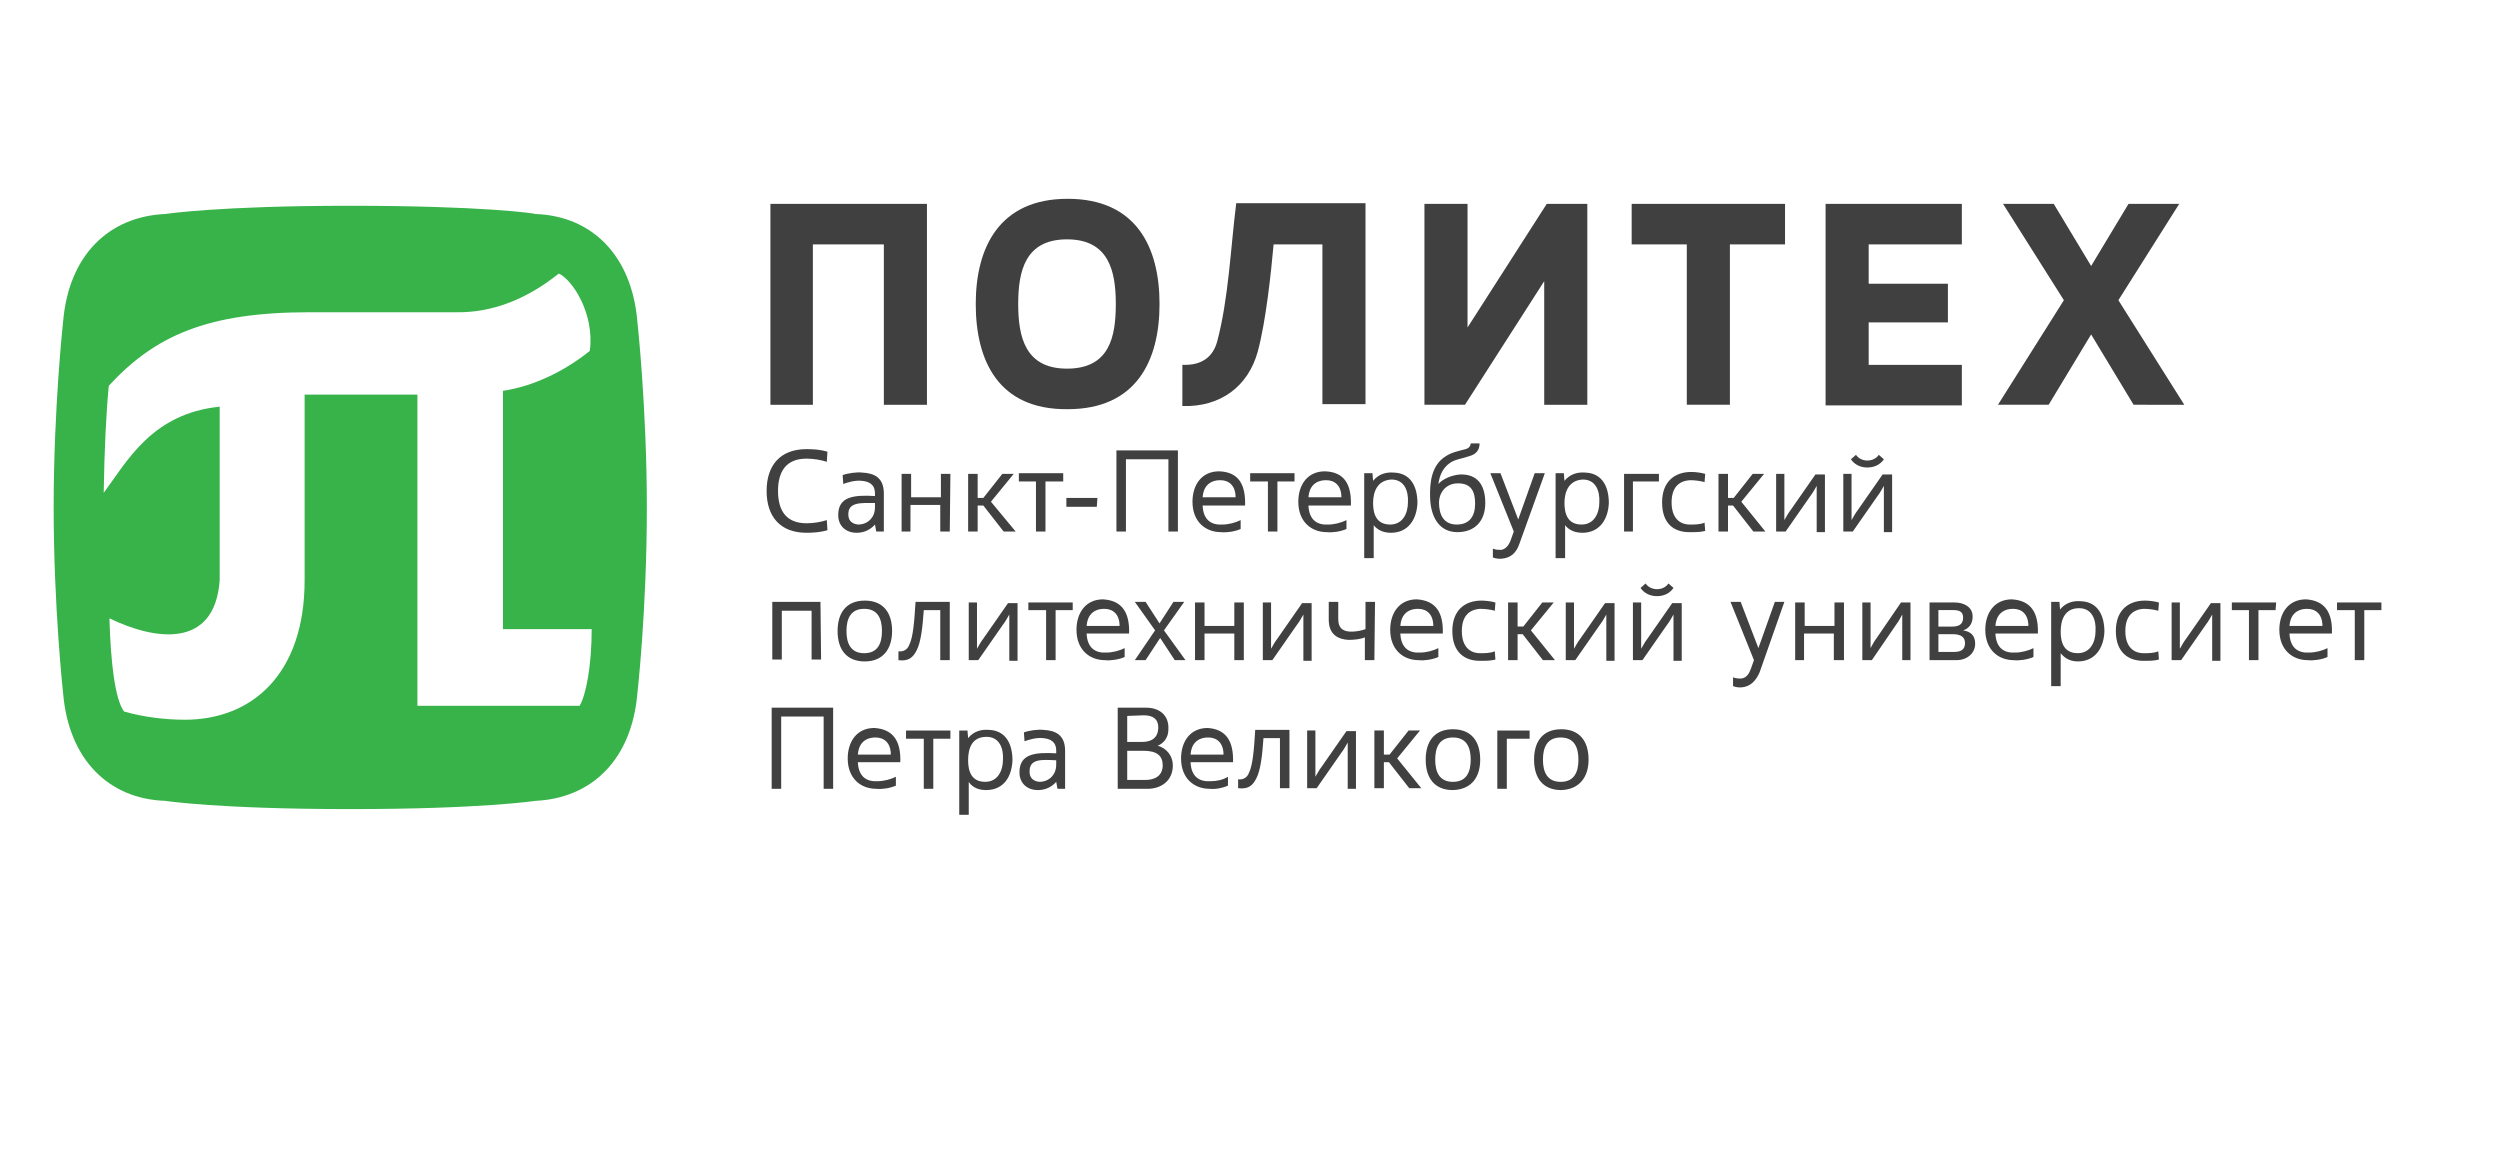 <svg xmlns="http://www.w3.org/2000/svg" xmlns:xlink="http://www.w3.org/1999/xlink" xmlns:xodm="http://www.corel.com/coreldraw/odm/2003" xml:space="preserve" width="5.906in" height="2.756in" style="shape-rendering:geometricPrecision; text-rendering:geometricPrecision; image-rendering:optimizeQuality; fill-rule:evenodd; clip-rule:evenodd" viewBox="0 0 5871.88 2740.21"> <defs> <style type="text/css"> <![CDATA[ .fil0 {fill:none} .fil1 {fill:#37B34A;fill-rule:nonzero} .fil2 {fill:#404041;fill-rule:nonzero} ]]> </style> </defs> <g id="Layer_x0020_1">  <polygon class="fil0" points="-0,0 5871.88,0 5871.88,2740.21 -0,2740.21 "></polygon> <g id="_2387219218960"> <g> <path id="polytechLogo" class="fil1" d="M1312.26 642.6c31.26,13.4 84.84,93.78 72.93,181.62 -61.03,49.11 -133.98,83.35 -203.94,93.77l0 559.69 208.4 0c0,86.33 -13.4,154.8 -28.27,180.13l-381.05 0 0 -730.91 -264.97 0 0 436.16c0,220.31 -123.55,327.48 -281.33,327.48 -44.66,0 -96.75,-5.96 -142.9,-19.36 -20.84,-28.27 -31.26,-113.14 -34.24,-218.83 104.19,50.61 247.09,74.42 259,-89.32l0.01 -407.84c-159.28,16.37 -217.34,128.01 -272.42,202.46 1.48,-99.74 5.96,-190.53 11.9,-251.57 108.66,-117.59 230.73,-172.68 471.89,-172.68l343.87 0c83.35,1.48 165.22,-29.78 241.13,-90.81l0 0zm-489.73 -159.28c-309.63,0 -434.67,19.36 -434.67,19.36 -132.48,5.95 -226.26,96.75 -239.65,251.56 0,0 -22.32,202.43 -22.32,437.64 0,235.22 22.32,437.65 22.32,437.65 13.4,154.8 107.17,247.1 239.67,251.57 0,0 125.05,19.36 434.67,19.36 309.62,0 434.67,-19.36 434.67,-19.36 132.47,-5.96 226.27,-96.75 239.66,-251.57 0,0 22.33,-195.01 22.33,-437.65 0,-233.7 -22.33,-437.64 -22.33,-437.64 -13.4,-154.8 -107.17,-247.1 -239.66,-251.57 -0.02,-1.48 -125.06,-19.34 -434.69,-19.34z"></path> </g> <path id="polytechName" class="fil2" d="M2291.75 714.05c0,-132.47 55.08,-247.09 215.85,-247.09 160.77,0 215.85,113.14 215.85,247.09 0,133.96 -55.09,247.1 -215.84,247.1 -162.26,1.48 -215.85,-113.14 -215.85,-247.1zm99.74 0c0,77.41 16.37,151.84 114.63,151.84 99.74,0 114.62,-74.42 114.62,-151.84 0,-77.41 -16.36,-151.83 -114.62,-151.83 -98.26,0 -114.63,74.42 -114.63,151.83zm2432.32 -235.19l87.83 145.89 87.83 -145.89 119.09 0 -142.9 226.28 154.8 245.61 -119.08 -0.01 -99.74 -165.23 -99.74 165.23 -119.07 0 154.81 -245.61 -142.9 -226.27 119.08 0.01zm-434.67 187.55l186.06 0 0 90.81 -186.06 0 0 99.74 218.82 0 0 95.27 -320.05 0 0 -473.37 320.05 0 0 95.27 -218.82 -0.01 0 92.29zm-427.23 284.31l0 -376.6 -129.5 0 0 -95.26 360.23 0 0 95.27 -129.5 -0.01 0 376.62 -101.23 0 0 -0.02zm-521 0l-95.26 0 0 -471.86 101.23 0 0 290.27 186.07 -290.27 95.27 0 0 471.89 -101.23 -0.01 0 -290.29 -186.08 290.27zm-662.4 -93.79c41.68,1.48 69.96,-16.37 80.39,-55.08 26.79,-101.23 31.26,-217.34 44.66,-324.51l303.66 0.01 0 471.89 -101.23 0 0 -375.12 -114.63 0c-5.96,65.5 -17.87,180.13 -37.21,251.57 -22.32,81.87 -87.83,130.98 -177.13,128.01l0 -96.75 1.48 0.01 0 -0.02zm-969.07 93.79l0 -471.86 367.68 0 0 471.89 -101.23 -0.01 0 -376.62 -166.71 0 0 376.62 -99.74 0 0 -0.02z"></path> <g> <path id="polytechDesc" class="fil2" d="M2784.47 1550.61l-25.3 0 -34.24 -52.11 -34.24 52.11 -25.3 0 47.63 -69.96 -47.63 -66.99 25.3 0 32.76 50.61 32.75 -50.61 25.3 0 -47.63 66.99 50.6 69.96zm844 -439.13l-59.54 165.23c-7.45,22.32 -20.84,34.24 -43.17,35.72 -5.96,0 -11.91,0 -19.36,-2.97l0 -20.84c5.96,2.97 14.88,2.97 19.36,2.97 10.42,-1.48 17.87,-10.42 22.32,-22.32l7.45 -20.84 -55.08 -136.96 23.82 0 41.69 108.66 38.69 -108.66 23.83 0.02 0 0zm-290.27 739.83l-28.27 0 -47.63 -61.03 -11.91 0 0 61.03 -22.32 0 0 -135.47 22.32 0 0 56.57 13.4 0.01 44.66 -56.57 26.79 -0.01 -53.6 65.5 56.57 69.97 0 0zm314.08 -300.69l-28.27 0 -47.63 -61.02 -11.9 0.01 0 61.02 -22.33 -0.01 0 -135.47 22.33 0.01 0 56.57 13.39 0 44.66 -56.57 26.79 0 -53.6 65.51 56.57 69.95 0 0zm-1266.76 -302.17l-28.28 0 -47.63 -61.03 -13.39 0 0 61.03 -22.33 0 0 -135.47 22.33 0 0 56.57 13.39 0.01 44.66 -56.57 26.79 -0.01 -53.6 65.5 58.06 69.97 0 0zm994.36 -68.47c0,-19.36 13.4,-44.66 44.66,-44.66 31.27,0 40.19,19.36 40.19,47.63 0,29.78 -13.4,49.12 -43.18,49.12 -31.24,0.02 -41.67,-23.79 -41.67,-52.08l0 0zm-1.48 -43.18c2.97,-22.32 11.91,-38.69 26.79,-49.11 11.91,-8.94 29.78,-10.42 46.15,-16.37 16.37,-4.46 23.82,-14.88 23.82,-29.78l-20.84 0c0,2.97 -1.48,10.42 -11.91,13.4 -16.36,4.46 -32.75,7.45 -46.15,16.37 -34.24,20.84 -38.69,62.51 -37.21,99.74 1.48,40.19 19.36,78.9 64.02,78.9 40.19,0 65.51,-25.3 65.51,-68.47 0,-43.17 -19.36,-68.47 -59.54,-66.99 -19.36,1.49 -40.21,10.4 -50.63,22.31zm-1551.08 16.39c0,-46.15 19.36,-75.92 66.99,-75.92 16.36,0 34.24,2.97 47.63,7.45l1.48 -23.82c-14.88,-4.46 -31.27,-5.96 -49.11,-5.96 -61.03,0 -93.78,37.21 -93.78,98.24 0,61.03 32.76,98.24 93.78,98.24 16.36,0 34.24,-1.48 49.11,-5.96l-1.48 -23.82c-13.4,4.46 -31.27,7.45 -47.63,7.45 -47.66,0.01 -66.99,-29.75 -66.99,-75.89l0 0zm2037.84 217.33c5.96,8.94 16.37,13.4 26.79,13.4 10.42,0 20.85,-4.46 26.79,-13.4l11.91 10.42c-8.94,13.4 -23.82,19.36 -38.7,19.36 -14.88,0 -29.78,-5.96 -38.69,-19.36l11.9 -10.42 0 0zm-7.44 180.11l-22.34 0 0 -135.47 19.36 0.01 0 108.66c4.46,-7.45 8.94,-16.37 14.88,-23.82l58.05 -83.36 22.34 0 0 135.47 -19.36 -0.01 0 -108.66c-4.46,7.45 -8.94,16.37 -14.88,23.82l-58.05 83.35zm-157.78 0l-22.32 0 0 -135.47 19.36 0.01 0 108.66c4.46,-7.45 8.94,-16.37 14.88,-23.82l58.05 -83.36 22.32 0 0 135.47 -19.36 -0.01 0 -108.66c-4.46,7.45 -8.94,16.37 -14.88,23.82l-58.05 83.35zm-711.54 0l-22.34 0 0 -135.47 19.36 0.01 0 108.66c4.46,-7.45 8.94,-16.37 14.88,-23.82l58.05 -83.36 22.33 0 0 135.47 -19.36 -0.01 0 -108.66c-4.46,7.45 -8.94,16.37 -14.88,23.82l-58.05 83.35zm2134.62 0l-22.33 0 0 -135.47 19.36 0.01 0 108.66c4.46,-7.45 8.94,-16.37 14.88,-23.82l58.05 -83.36 22.34 0 0 135.47 -19.36 -0.01 0 -108.66c-4.46,7.45 -8.94,16.37 -14.88,23.82l-58.05 83.35zm-153.34 -68.47c0,-49.12 29.78,-71.45 68.47,-71.45 8.94,0 22.32,1.48 32.75,4.46l-1.48 19.36c-10.42,-2.97 -23.82,-4.46 -34.24,-4.46 -25.3,1.48 -43.17,16.37 -43.17,52.11 0,37.21 19.36,52.11 43.17,52.11 10.42,0 23.82,0 34.24,-4.46l1.48 19.36c-10.42,2.97 -23.82,2.97 -32.75,2.97 -40.18,1.44 -68.47,-20.89 -68.47,-70l0 0zm-1558.51 0c0,-49.12 29.78,-71.45 68.47,-71.45 8.94,0 22.32,1.48 32.75,4.46l-1.48 19.36c-10.42,-2.97 -23.82,-4.46 -34.24,-4.46 -25.3,1.48 -43.17,16.37 -43.17,52.11 0,37.21 19.36,52.11 43.17,52.11 10.42,0 23.82,0 34.24,-4.46l1.48 19.36c-10.42,2.97 -23.82,2.97 -32.75,2.97 -40.2,1.44 -68.47,-20.89 -68.47,-70l0 0zm492.71 -302.18c0,-49.11 29.78,-71.45 68.47,-71.45 8.94,0 22.33,1.48 32.76,4.46l-1.48 19.36c-10.42,-2.97 -23.82,-4.46 -34.24,-4.46 -25.3,1.49 -43.18,16.37 -43.18,52.11 0,37.21 19.36,52.11 43.18,52.11 10.42,0 23.82,0 34.24,-4.46l1.48 19.36c-10.42,2.97 -23.82,2.97 -32.76,2.97 -40.18,1.44 -68.47,-19.4 -68.47,-70l0 0zm-875.27 671.34l-22.34 0 0 -117.59 -38.69 0c-2.97,44.66 -7.45,75.92 -16.37,93.77 -8.94,17.87 -19.36,26.79 -43.18,23.82l0 -20.85c10.42,1.49 20.84,-2.97 25.3,-14.88 8.94,-17.87 11.9,-52.11 14.88,-101.23l80.39 0 0 136.96 0 0zm-1040.52 -369.16c0,-29.78 10.42,-52.11 41.69,-52.11 31.26,0 41.68,22.32 41.68,52.11 0,29.79 -10.44,52.11 -41.7,52.11 -31.25,0 -41.67,-22.33 -41.67,-52.11zm107.17 0c0,-43.18 -20.85,-71.45 -64.02,-71.45 -43.18,0 -64.02,28.27 -64.02,71.45 0,43.18 20.85,71.45 64.02,71.45 41.69,0 64.02,-28.28 64.02,-71.45zm1528.76 302.17c0,-29.78 10.42,-52.09 41.68,-52.09 31.27,0 41.69,22.32 41.69,52.09 0,29.77 -10.42,52.11 -41.69,52.11 -31.26,-0.01 -41.68,-22.33 -41.68,-52.11zm107.17 0c0,-43.18 -20.85,-71.45 -64.02,-71.45 -43.18,0 -64.02,28.27 -64.02,71.45 0,43.18 20.84,71.45 64.02,71.45 41.69,-1.48 64.02,-29.76 64.02,-71.45zm-360.23 0c0,-29.78 10.42,-52.09 41.68,-52.09 31.27,0 41.69,22.32 41.69,52.09 0,29.77 -10.42,52.11 -41.69,52.11 -31.26,0 -41.68,-22.33 -41.68,-52.11zm105.68 0c0,-43.18 -20.84,-71.45 -64.02,-71.45 -43.18,0 -64.02,28.27 -64.02,71.45 0,43.18 20.84,71.45 64.02,71.45 43.2,-1.48 64.02,-29.76 64.02,-71.45zm-1245.91 -535.88l-22.34 0 0 -62.51 -69.95 0 0 62.51 -20.85 0 0 -135.47 22.34 0 0 55.08 69.96 0 0 -55.08 22.33 0 -1.48 135.47 0 0zm264.97 -117.59l-40.18 0 0 117.59 -22.33 0 0 -117.59 -40.18 0 0 -19.36 104.2 0 0 19.36 -1.5 0zm80.36 59.54l-71.45 0 0 -20.84 72.93 0 -1.48 20.84 0 0zm190.54 58.05l-22.32 0 0 -169.7 -99.74 0 0 169.7 -22.33 0 0 -190.53 144.38 0 0 190.53 0.02 0zm273.91 -117.59l-40.18 0 0 117.59 -22.33 0 0 -117.59 -41.69 0 0 -19.36 104.2 0 0 19.36 0 0zm854.42 0l-59.54 0 0 117.59 -20.84 0 0 -135.47 81.87 0 0 17.87 -1.48 0zm251.57 117.59l-28.27 0 -47.63 -61.03 -11.9 0 0 61.03 -22.34 0 0 -135.47 22.34 0 0 56.57 13.39 0.01 44.66 -56.57 26.79 -0.01 -53.6 65.5 56.57 69.97zm-1915.77 302.17l-22.34 0 0 -117.59 -38.69 0c-2.97,44.66 -7.45,75.93 -16.37,93.78 -8.94,17.87 -19.36,26.79 -43.17,23.82l0 -20.84c10.42,1.48 20.84,-2.97 25.3,-14.88 8.94,-17.87 11.91,-52.11 14.88,-101.23l80.39 0 0 136.95 0 0zm288.78 -117.59l-40.18 0 0 117.59 -22.34 0 0 -117.59 -41.69 0 0 -17.87 104.2 0.01 0 17.87zm401.9 117.59l-22.33 0 0 -62.51 -69.97 0 0 62.51 -22.32 0 0 -135.47 22.32 0.01 0 55.08 69.97 0 0 -55.08 22.33 0 0 135.46zm306.66 0l-22.34 0 0 -53.6c-10.42,4.46 -25.3,5.96 -38.69,5.96 -23.82,-1.48 -46.15,-11.9 -46.15,-47.63l0 -41.69 22.32 0 0 40.18c0,23.82 13.4,29.78 31.27,29.78 11.9,0 25.3,-2.97 32.75,-5.96l0 -64.02 22.34 0 -1.51 136.97 0 0zm1101.53 0l-22.32 0 0 -62.51 -69.97 0 0 62.51 -20.85 0 0 -135.47 22.33 0.01 0 55.08 69.97 0 0 -55.08 22.33 0 0 135.47 -1.49 -0.01zm202.46 0l0 -135.47 59.54 0.01c20.85,0 41.69,10.42 41.69,32.76 0,17.87 -8.94,28.27 -22.33,32.76 19.36,2.97 28.27,13.4 28.27,31.26 0,23.82 -20.84,38.69 -43.17,38.69l-64 -0.01 0 0zm20.83 -117.59l0 38.69 32.75 0.01c17.88,0 25.3,-7.45 25.3,-20.85 0,-11.9 -5.96,-17.87 -22.32,-17.87l-35.72 0 0 0.02zm0 56.58l0 41.68 37.21 0c17.87,0 25.3,-7.45 25.3,-20.84 0,-13.39 -8.94,-20.84 -28.27,-20.84l-34.24 0zm791.93 -56.58l-40.18 0 0 117.59 -22.33 0 0 -117.59 -40.18 0 0 -17.87 104.17 0.01 -1.48 17.87 0 0zm248.58 0l-40.18 0 0 117.59 -22.32 0 0 -117.59 -41.69 0 0 -17.87 104.2 0.01 0 17.87zm-3636.58 419.77l-22.33 0 0 -169.7 -99.74 0 0 169.7 -22.34 0 0 -190.53 144.38 0 0 190.53 0.02 0zm275.39 -117.59l-40.18 0 0 117.59 -22.33 0 0 -117.59 -41.69 0 0 -19.36 104.21 0 0 19.36 0 0zm392.99 117.59l0 -190.53 66.99 0c31.27,0 53.6,17.87 52.09,50.6 0,19.36 -10.42,32.76 -25.3,38.7l0 0c22.33,5.96 35.72,25.3 35.72,46.15 0,35.72 -26.79,55.08 -59.54,55.08l-69.95 0 0 0zm22.32 -171.18l0 61.03 35.72 -0.01c22.33,0 37.21,-10.42 37.21,-34.24 0,-17.87 -10.42,-28.27 -34.24,-28.27l-38.69 1.49 0 0zm0 81.89l0 68.47 43.18 0.01c22.32,0 40.18,-10.42 40.18,-34.24 0,-22.33 -13.4,-34.24 -44.66,-34.24 0,0 -38.7,0 -38.7,0zm945.23 -28.29l-53.6 0 0 117.59 -22.32 0 0 -136.95 75.92 0 0 19.36zm-668.36 -547.79l-99.74 0c1.48,34.24 20.84,46.15 46.15,44.66 14.88,0 31.26,-4.46 43.18,-10.42l0 20.84c-13.4,5.96 -32.76,8.94 -46.15,7.45 -35.72,0 -66.99,-23.82 -66.99,-71.45 0,-38.69 20.85,-71.45 62.51,-71.45 46.14,1.47 62.53,31.25 61.04,80.36l0 0zm-22.33 -19.36c0,-26.79 -14.88,-40.19 -35.72,-40.19 -26.78,0 -40.18,16.37 -41.68,40.19l77.41 0zm270.92 19.36l-99.75 0c1.49,34.24 20.85,46.15 46.15,44.66 14.88,0 31.26,-4.46 43.17,-10.42l0 20.84c-13.4,5.96 -32.75,8.94 -46.15,7.45 -35.72,0 -66.99,-23.82 -66.99,-71.45 0,-38.69 20.84,-71.45 62.51,-71.45 46.16,1.47 62.53,31.25 61.04,80.36l0 0zm-22.34 -19.36c0,-26.79 -14.88,-40.19 -35.72,-40.19 -26.79,0 -40.18,16.37 -41.69,40.19l77.41 0zm2326.64 320.05l-99.75 0c1.49,34.24 20.85,46.15 46.15,44.66 14.88,0 31.26,-4.46 43.17,-10.42l0 20.85c-13.4,5.96 -32.75,8.94 -46.15,7.45 -35.72,0 -66.99,-23.82 -66.99,-71.45 0,-38.7 20.84,-71.45 62.51,-71.45 46.16,2.95 62.53,32.73 61.04,80.36l0 0zm-22.34 -17.87c0,-26.79 -14.88,-40.18 -35.72,-40.18 -26.79,0 -40.18,16.37 -41.69,40.18l77.41 0zm-668.35 17.87l-99.74 0c1.48,34.24 20.84,46.15 46.15,44.66 14.88,0 31.26,-4.46 43.18,-10.42l0 20.85c-13.4,5.96 -32.76,8.94 -46.15,7.45 -35.72,0 -66.99,-23.82 -66.99,-71.45 0,-38.7 20.84,-71.45 62.51,-71.45 46.15,2.95 62.53,32.73 61.04,80.36l0 0zm-22.33 -17.87c0,-26.79 -14.88,-40.18 -35.72,-40.18 -26.78,0 -40.18,16.37 -41.68,40.18l77.41 0zm-1375.44 17.87l-99.74 0c1.49,34.24 20.85,46.15 46.15,44.66 14.88,0 31.26,-4.46 43.17,-10.42l0 20.85c-13.4,5.96 -32.75,8.94 -46.15,7.45 -35.72,0 -66.99,-23.82 -66.99,-71.45 0,-38.7 20.84,-71.45 62.51,-71.45 46.14,2.95 62.53,32.73 61.04,80.36l0 0zm-22.33 -17.87c0,-26.79 -14.88,-40.18 -35.72,-40.18 -26.79,0 -40.18,16.37 -41.69,40.18l77.41 0zm-714.52 17.87l-99.75 0c1.49,34.24 20.85,46.15 46.15,44.66 14.88,0 31.26,-4.46 43.17,-10.42l0 20.85c-13.4,5.96 -32.75,8.94 -46.15,7.45 -35.72,0 -66.99,-23.82 -66.99,-71.45 0,-38.7 20.84,-71.45 62.51,-71.45 46.16,2.95 62.53,32.73 61.04,80.36l0 0zm-22.34 -17.87c0,-26.79 -14.88,-40.18 -35.72,-40.18 -26.79,0 -40.18,16.37 -41.69,40.18l77.41 0zm-515.03 320.04l-99.74 0c1.48,34.24 20.84,46.15 46.15,44.66 14.88,0 31.26,-4.46 43.18,-10.42l0 20.84c-13.4,5.96 -32.76,8.94 -46.15,7.45 -35.72,0 -66.99,-23.82 -66.99,-71.45 0,-38.69 20.85,-71.45 62.51,-71.45 46.15,2.95 62.53,32.73 61.04,80.36l0 0zm-22.32 -17.87c0,-26.79 -14.88,-40.18 -35.72,-40.18 -26.79,0 -40.19,16.36 -41.69,40.18l77.41 0 0 0zm803.82 17.87l-99.74 0c1.48,34.24 20.84,46.15 46.15,44.66 14.88,0 29.78,-2.97 41.68,-10.42l0 20.84c-13.4,5.96 -29.78,8.94 -43.17,7.45 -35.72,0 -66.99,-23.82 -66.99,-71.45 0,-38.69 20.84,-71.45 62.51,-71.45 44.68,2.95 61.05,32.73 59.57,80.36l0 0zm-22.34 -17.87c0,-26.79 -14.88,-40.18 -35.72,-40.18 -26.79,0 -40.18,16.36 -41.68,40.18l77.41 0 0 0zm1522.82 -221.8l-22.34 0 0 -135.47 19.36 0.01 0 107.17c4.46,-7.45 7.45,-14.88 13.4,-22.32l58.05 -84.84 22.33 -0.01 0 135.47 -19.36 -0.01 0 -107.17c-4.46,7.45 -7.45,14.88 -13.4,22.33l-58.04 84.84zm-37.22 -482.3c5.96,8.94 16.37,13.4 26.79,13.4 10.42,0 20.85,-4.46 26.79,-13.4l11.91 10.42c-8.94,13.4 -23.82,19.36 -38.7,19.36 -14.88,0 -29.78,-5.96 -38.69,-19.36l11.9 -10.42zm-7.44 180.12l-22.34 0 0 -135.47 19.36 0 0 108.66c4.46,-7.45 8.94,-16.37 14.88,-23.82l58.05 -83.35 22.34 0.01 0 135.47 -19.36 -0.01 0 -108.66c-4.46,7.45 -8.94,16.37 -14.88,23.82l-58.05 83.35zm-157.8 0l-22.34 0 0 -135.47 19.36 0 0 108.66c4.46,-7.45 8.94,-16.37 14.88,-23.82l58.05 -83.35 22.33 0.01 0 135.47 -19.36 -0.01 0 -108.66c-4.46,7.45 -8.94,16.37 -14.88,23.82l-58.05 83.35 0 0zm-1896.45 302.17l-22.32 0 0 -135.47 19.36 0.01 0 108.66c4.46,-7.45 8.94,-16.37 14.88,-23.82l58.05 -83.36 22.32 0 0 135.47 -19.36 -0.01 0 -108.66c-4.46,7.45 -8.94,16.37 -14.88,23.82l-58.05 83.35 0 0zm794.91 300.69l-22.33 0 0 -135.47 19.36 0 0 108.66c4.46,-7.45 8.94,-16.37 14.88,-23.82l58.05 -83.35 22.33 0.01 0 135.47 -19.36 -0.01 0 -108.66c-4.46,7.45 -8.94,16.37 -14.88,23.82l-58.05 83.36zm-817.22 -14.88l0 77.41 -22.33 0.01 0 -197.98 19.36 0 1.48 17.87c13.4,-16.37 31.26,-20.85 49.11,-19.36 40.19,1.48 55.08,34.24 55.08,71.45 -1.48,37.21 -19.36,69.96 -62.51,69.96 -23.83,-0.01 -35.74,-11.94 -40.2,-19.37l0 0zm-1.5 -50.62c0,25.3 7.45,50.61 40.18,50.61 29.78,0 41.69,-26.79 41.69,-52.09 1.48,-25.3 -7.45,-53.6 -38.7,-53.6 -34.24,0.02 -43.17,26.81 -43.17,55.08l0 0zm2566.3 -251.55l0 77.41 -22.33 0.01 0 -197.98 19.36 0 1.49 17.87c13.4,-16.37 31.26,-20.84 49.11,-19.36 40.18,1.48 55.08,34.24 55.08,71.45 -1.48,37.21 -20.84,69.97 -62.51,69.97 -22.32,-0.02 -34.23,-11.94 -40.2,-19.37zm0 -50.62c0,25.3 7.45,50.6 40.18,50.6 29.78,0 41.69,-26.79 41.69,-52.11 1.48,-25.3 -7.45,-53.6 -38.69,-53.6 -34.24,0.05 -43.18,28.32 -43.18,55.11zm-1164.04 -250.07l0 77.41 -22.34 0.01 0 -199.46 19.36 0 1.48 17.87c13.4,-16.37 31.27,-20.85 49.12,-19.36 40.18,1.48 55.08,34.24 55.08,71.45 -1.48,37.21 -20.84,69.97 -62.51,69.97 -23.83,-0.02 -35.74,-11.94 -40.19,-17.88zm-1.51 -52.11c0,25.3 7.45,50.61 40.19,50.61 29.78,0 41.68,-26.79 41.68,-52.11 1.48,-25.3 -7.45,-53.6 -38.69,-53.6 -32.76,1.53 -43.18,28.32 -43.18,55.11l0 0zm-448.04 52.11l0 77.41 -22.34 0.01 0 -199.46 19.36 0 1.48 17.87c13.4,-16.37 31.27,-20.85 49.12,-19.36 40.18,1.48 55.08,34.24 55.08,71.45 -1.48,37.21 -20.84,69.97 -62.51,69.97 -23.84,-0.02 -35.74,-11.94 -40.19,-17.88l0 0zm-1.5 -52.11c0,25.3 7.45,50.61 40.19,50.61 29.78,0 41.68,-26.79 41.68,-52.11 1.49,-25.3 -7.45,-53.6 -38.69,-53.6 -32.77,1.53 -43.18,28.32 -43.18,55.11zm-744.3 604.35l0 10.42c0,22.32 -14.88,38.69 -37.21,40.18 -13.4,0 -25.3,-7.45 -25.3,-22.32 -1.48,-32.74 28.27,-29.77 62.51,-28.28l0 0zm-75.9 -65.48l1.48 20.85c11.91,-4.46 28.27,-8.94 43.18,-7.45 16.37,1.48 31.27,7.45 31.27,29.78l0 5.96c-50.61,-2.97 -86.33,1.48 -86.33,44.66 0,26.79 19.36,41.68 43.18,41.68 17.87,0 32.76,-7.45 43.18,-19.36l2.97 16.37 17.87 0.01 0 -89.32c0,-37.21 -22.32,-47.63 -50.6,-49.11 -13.44,-1.51 -34.28,1.46 -46.19,5.94l0 0zm-349.83 -538.87l0 10.42c0,22.33 -14.88,38.7 -37.21,40.19 -13.4,0 -25.3,-7.45 -25.3,-22.33 -1.48,-31.25 29.78,-28.28 62.51,-28.28l0 0zm-75.91 -65.48l1.48 20.84c11.9,-4.46 28.27,-8.94 43.18,-7.45 16.37,1.48 31.26,7.45 31.26,29.78l0 5.96c-50.6,-2.97 -86.33,1.48 -86.33,44.66 0,26.79 19.36,41.68 43.18,41.68 17.87,0 32.75,-7.45 43.18,-19.36l2.97 16.37 17.87 0.01 0 -89.32c0,-37.21 -22.33,-47.63 -50.61,-49.11 -13.43,-1.51 -34.27,1.46 -46.18,5.94l0 0zm-52.11 297.69l-113.14 0 0 135.47 22.34 0 0 -114.63 69.97 0.01 0 114.63 22.32 -0.01 -1.48 -135.47 0 0zm2264.12 0l-22.33 0 -38.69 108.66 -41.69 -108.66 -23.82 0 55.08 136.95 -7.45 20.85c-4.46,11.9 -10.42,20.84 -22.33,22.32 -5.96,0 -13.4,0 -19.36,-2.97l0 20.84c7.45,2.97 13.4,2.97 19.36,2.97 20.85,-1.48 34.24,-14.88 43.18,-35.72l58.05 -165.24 0 0z"></path> </g> </g> </g> </svg>